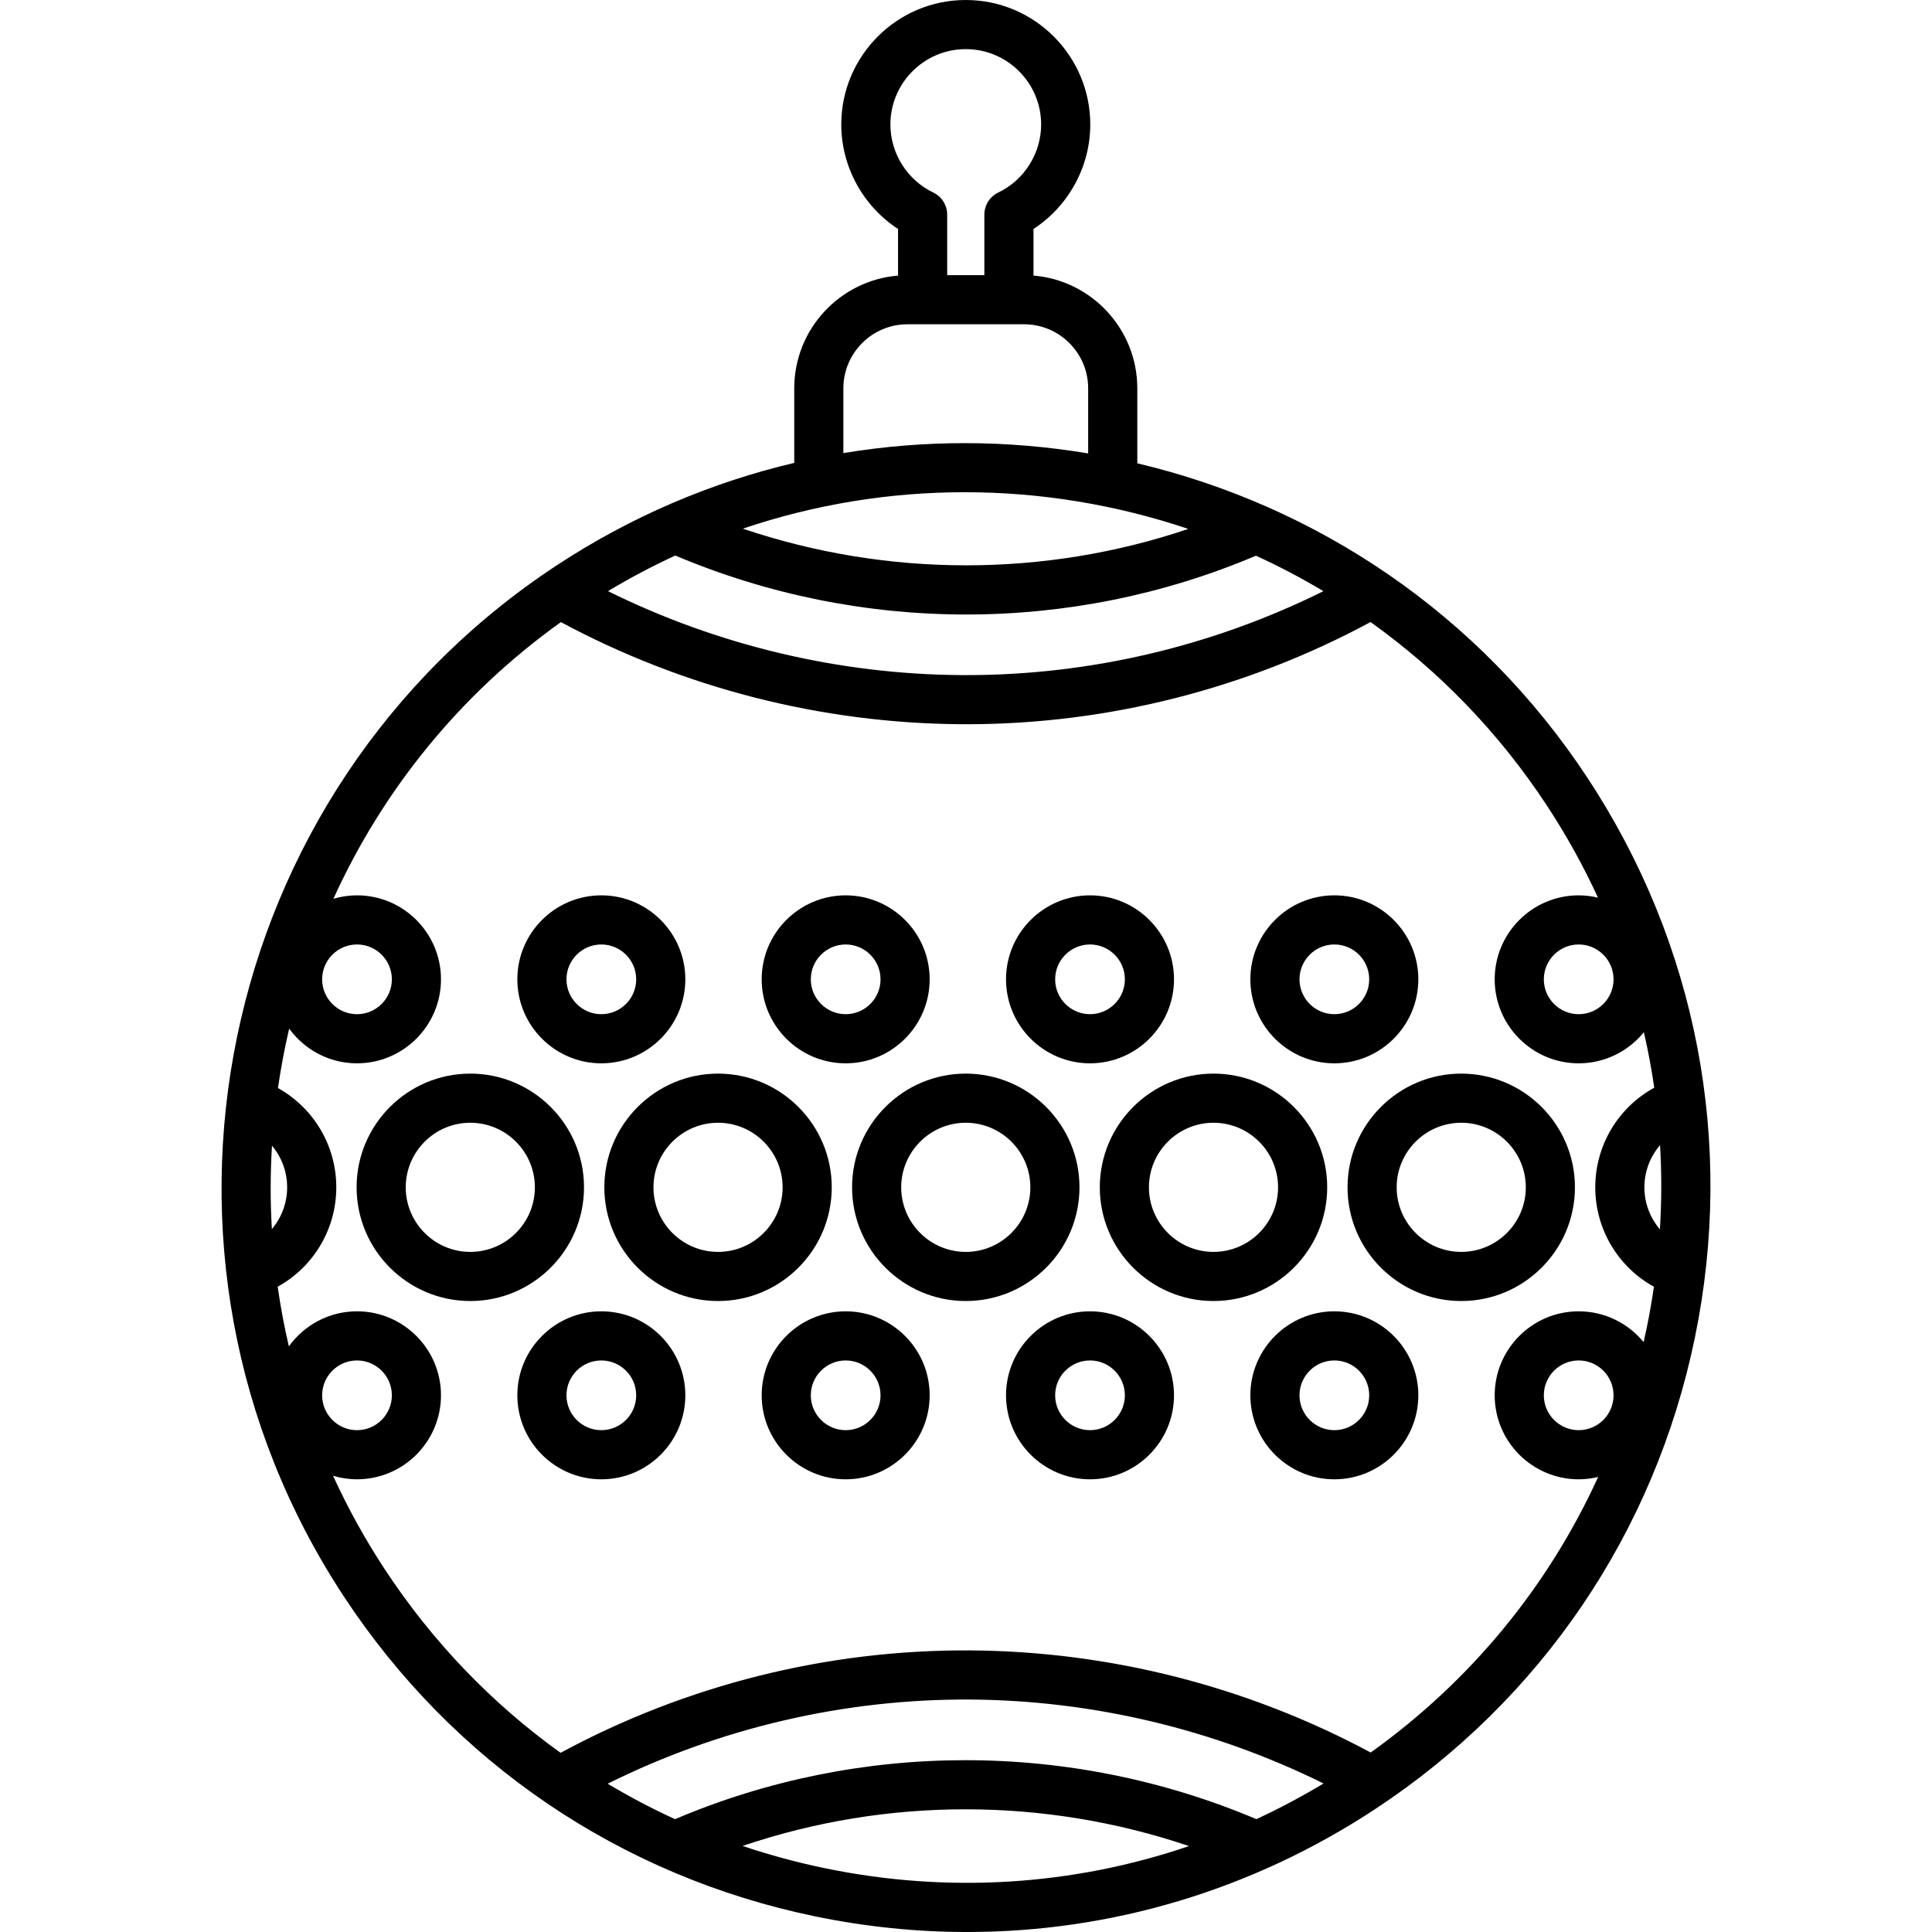 <?xml version="1.0" encoding="iso-8859-1"?>
<!-- Uploaded to: SVG Repo, www.svgrepo.com, Generator: SVG Repo Mixer Tools -->
<!DOCTYPE svg PUBLIC "-//W3C//DTD SVG 1.1//EN" "http://www.w3.org/Graphics/SVG/1.1/DTD/svg11.dtd">
<svg fill="#000000" height="800px" width="800px" version="1.1" id="Capa_1" xmlns="http://www.w3.org/2000/svg" xmlns:xlink="http://www.w3.org/1999/xlink" 
	 viewBox="0 0 471.881 471.881" xml:space="preserve">
<g>
	<path d="M387.768,190.037c-26.508-40.278-66.402-66.564-109.988-76.877V94.854c0-14.473-11.18-26.376-25.355-27.548V55.924
		c8.531-5.557,13.869-15.196,13.869-25.516C266.293,13.641,252.652,0,235.884,0s-30.408,13.641-30.408,30.409
		c0,10.319,5.338,19.958,13.869,25.516v11.383c-14.176,1.171-25.355,13.075-25.355,27.548v18.201
		c-20.143,4.748-39.8,13.037-58.065,25.059c-83.748,55.118-107.04,168.094-51.922,251.843c26.7,40.57,67.601,68.313,115.168,78.12
		c12.351,2.546,24.761,3.804,37.086,3.804c35.144,0,69.553-10.233,99.589-30.001c40.569-26.701,68.313-67.602,78.12-115.168
		C423.772,279.146,414.468,230.606,387.768,190.037z M405.424,300.259c-2.388-2.789-3.788-6.394-3.788-10.258
		c0-3.888,1.415-7.512,3.825-10.308C405.864,286.514,405.854,293.379,405.424,300.259z M394.101,239.197
		c0,4.695-3.819,8.514-8.515,8.514s-8.515-3.819-8.515-8.514s3.819-8.514,8.515-8.514S394.101,234.502,394.101,239.197z
		 M235.992,150.09c24.133,0,48.23-4.797,70.766-14.362c5.63,2.575,11.13,5.465,16.477,8.661
		c-27.042,13.434-56.941,20.503-87.175,20.503c-0.432,0-0.866-0.001-1.299-0.004c-29.922-0.2-59.529-7.277-86.262-20.505
		c5.373-3.228,10.86-6.126,16.438-8.695C187.63,145.28,211.823,150.09,235.992,150.09z M181.43,129.123
		c17.684-5.982,35.993-8.902,54.192-8.902c18.58,0,37.041,3.052,54.607,8.967C255.078,141.065,216.741,141.042,181.43,129.123z
		 M217.476,30.409c0-10.15,8.258-18.409,18.408-18.409s18.409,8.258,18.409,18.409c0,7.043-4.107,13.563-10.463,16.61
		c-2.082,0.998-3.406,3.102-3.406,5.41v14.775h-9.079V52.429c0-2.309-1.324-4.412-3.406-5.41
		C221.583,43.971,217.476,37.452,217.476,30.409z M205.989,94.854c0-8.63,7.021-15.65,15.65-15.65h28.489
		c8.63,0,15.65,7.021,15.65,15.65v15.89c-19.659-3.286-39.871-3.373-59.79-0.082V94.854z M87.194,230.683
		c4.695,0,8.515,3.819,8.515,8.514s-3.819,8.514-8.515,8.514c-4.694,0-8.514-3.819-8.514-8.514S82.499,230.683,87.194,230.683z
		 M66.43,279.826c2.34,2.778,3.706,6.352,3.706,10.175c0,3.837-1.378,7.42-3.734,10.2C66.004,293.4,66.015,286.595,66.43,279.826z
		 M78.68,340.797c0-4.695,3.819-8.514,8.514-8.514c4.695,0,8.515,3.819,8.515,8.514s-3.819,8.515-8.515,8.515
		C82.499,349.312,78.68,345.492,78.68,340.797z M148.425,435.662c27.459-13.659,57.887-20.736,88.582-20.557
		c29.922,0.2,59.529,7.276,86.261,20.502c-5.344,3.214-10.819,6.123-16.408,8.708c-45.405-19.2-96.84-19.197-141.985,0.008
		C159.221,441.735,153.732,438.843,148.425,435.662z M201.593,456.325c-6.9-1.422-13.649-3.25-20.222-5.463
		c35.22-11.941,73.654-11.931,109.041,0.032C262.113,460.538,231.646,462.52,201.593,456.325z M334.778,428.046
		c-29.941-16.086-63.625-24.714-97.691-24.941c-34.959-0.23-69.461,8.42-100.169,25.009c-16.711-11.983-31.248-27.062-42.892-44.754
		c-4.879-7.414-9.097-15.073-12.675-22.908c1.854,0.552,3.812,0.859,5.843,0.859c11.312,0,20.515-9.203,20.515-20.515
		c0-11.312-9.203-20.514-20.515-20.514c-6.851,0-12.912,3.388-16.64,8.563c-1.13-4.832-2.032-9.695-2.729-14.572
		c8.72-4.817,14.311-14.026,14.311-24.273c0-10.223-5.566-19.418-14.248-24.247c0.706-4.874,1.615-9.716,2.738-14.509
		c3.734,5.12,9.76,8.467,16.567,8.467c11.312,0,20.515-9.203,20.515-20.514s-9.203-20.514-20.515-20.514
		c-2.001,0-3.93,0.301-5.76,0.838c11.927-26.25,30.648-49.745,55.562-67.573c29.941,16.085,63.622,24.712,97.685,24.94
		c0.461,0.003,0.918,0.005,1.379,0.005c34.404,0,68.407-8.624,98.692-24.959c16.517,11.799,31.182,26.755,42.993,44.701
		c4.793,7.284,8.98,14.845,12.562,22.619c-1.518-0.36-3.094-0.57-4.72-0.57c-11.312,0-20.515,9.203-20.515,20.514
		s9.203,20.514,20.515,20.514c6.422,0,12.159-2.971,15.923-7.605c1.028,4.483,1.878,9.004,2.534,13.557
		c-8.775,4.803-14.407,14.048-14.407,24.338c0,10.249,5.598,19.466,14.324,24.282c-0.487,3.338-1.061,6.675-1.748,10.006
		c-0.242,1.175-0.503,2.344-0.769,3.511c-3.765-4.586-9.475-7.517-15.857-7.517c-11.312,0-20.515,9.203-20.515,20.514
		c0,11.312,9.203,20.515,20.515,20.515c1.638,0,3.224-0.214,4.752-0.578C378.143,387.497,359.155,410.618,334.778,428.046z
		 M385.586,349.312c-4.695,0-8.515-3.82-8.515-8.515s3.819-8.514,8.515-8.514s8.515,3.819,8.515,8.514
		S390.281,349.312,385.586,349.312z"/>
	<path d="M263.656,289.997c0-15.313-12.458-27.771-27.771-27.771s-27.771,12.458-27.771,27.771s12.458,27.771,27.771,27.771
		S263.656,305.311,263.656,289.997z M235.885,305.769c-8.696,0-15.771-7.075-15.771-15.771s7.075-15.771,15.771-15.771
		s15.771,7.075,15.771,15.771S244.581,305.769,235.885,305.769z"/>
	<path d="M203.149,289.997c0-15.313-12.458-27.771-27.771-27.771s-27.771,12.458-27.771,27.771s12.458,27.771,27.771,27.771
		S203.149,305.311,203.149,289.997z M175.377,305.769c-8.696,0-15.771-7.075-15.771-15.771s7.075-15.771,15.771-15.771
		s15.771,7.075,15.771,15.771S184.073,305.769,175.377,305.769z"/>
	<path d="M142.641,289.997c0-15.313-12.458-27.771-27.771-27.771c-15.313,0-27.771,12.458-27.771,27.771
		s12.458,27.771,27.771,27.771C130.183,317.769,142.641,305.311,142.641,289.997z M114.87,305.769
		c-8.696,0-15.771-7.075-15.771-15.771s7.075-15.771,15.771-15.771s15.771,7.075,15.771,15.771S123.567,305.769,114.87,305.769z"/>
	<path d="M324.163,289.997c0-15.313-12.458-27.771-27.771-27.771s-27.771,12.458-27.771,27.771s12.458,27.771,27.771,27.771
		S324.163,305.311,324.163,289.997z M296.392,305.769c-8.696,0-15.771-7.075-15.771-15.771s7.075-15.771,15.771-15.771
		s15.771,7.075,15.771,15.771S305.088,305.769,296.392,305.769z"/>
	<path d="M384.671,289.997c0-15.313-12.458-27.771-27.771-27.771s-27.771,12.458-27.771,27.771s12.458,27.771,27.771,27.771
		S384.671,305.311,384.671,289.997z M356.9,305.769c-8.696,0-15.771-7.075-15.771-15.771s7.075-15.771,15.771-15.771
		s15.771,7.075,15.771,15.771S365.596,305.769,356.9,305.769z"/>
	<path d="M206.551,259.711c11.312,0,20.514-9.203,20.514-20.514s-9.202-20.514-20.514-20.514s-20.515,9.203-20.515,20.514
		S195.239,259.711,206.551,259.711z M206.551,230.683c4.694,0,8.514,3.819,8.514,8.514s-3.819,8.514-8.514,8.514
		c-4.695,0-8.515-3.819-8.515-8.514S201.856,230.683,206.551,230.683z"/>
	<path d="M146.872,259.711c11.312,0,20.515-9.203,20.515-20.514s-9.203-20.514-20.515-20.514s-20.515,9.203-20.515,20.514
		S135.561,259.711,146.872,259.711z M146.872,230.683c4.695,0,8.515,3.819,8.515,8.514s-3.819,8.514-8.515,8.514
		s-8.515-3.819-8.515-8.514S142.177,230.683,146.872,230.683z"/>
	<path d="M266.23,259.711c11.312,0,20.514-9.203,20.514-20.514s-9.202-20.514-20.514-20.514c-11.312,0-20.515,9.203-20.515,20.514
		S254.918,259.711,266.23,259.711z M266.23,230.683c4.694,0,8.514,3.819,8.514,8.514s-3.819,8.514-8.514,8.514
		c-4.695,0-8.515-3.819-8.515-8.514S261.534,230.683,266.23,230.683z"/>
	<path d="M325.907,259.711c11.312,0,20.515-9.203,20.515-20.514s-9.203-20.514-20.515-20.514s-20.514,9.203-20.514,20.514
		S314.596,259.711,325.907,259.711z M325.907,230.683c4.695,0,8.515,3.819,8.515,8.514s-3.819,8.514-8.515,8.514
		c-4.694,0-8.514-3.819-8.514-8.514S321.213,230.683,325.907,230.683z"/>
	<path d="M206.551,320.283c-11.312,0-20.515,9.203-20.515,20.514c0,11.312,9.203,20.515,20.515,20.515s20.514-9.203,20.514-20.515
		C227.065,329.485,217.863,320.283,206.551,320.283z M206.551,349.312c-4.695,0-8.515-3.82-8.515-8.515s3.819-8.514,8.515-8.514
		c4.694,0,8.514,3.819,8.514,8.514S211.245,349.312,206.551,349.312z"/>
	<path d="M146.872,320.283c-11.312,0-20.515,9.203-20.515,20.514c0,11.312,9.203,20.515,20.515,20.515s20.515-9.203,20.515-20.515
		C167.387,329.485,158.184,320.283,146.872,320.283z M146.872,349.312c-4.695,0-8.515-3.82-8.515-8.515s3.819-8.514,8.515-8.514
		s8.515,3.819,8.515,8.514S151.568,349.312,146.872,349.312z"/>
	<path d="M266.23,320.283c-11.312,0-20.515,9.203-20.515,20.514c0,11.312,9.203,20.515,20.515,20.515
		c11.312,0,20.514-9.203,20.514-20.515C286.743,329.485,277.541,320.283,266.23,320.283z M266.23,349.312
		c-4.695,0-8.515-3.82-8.515-8.515s3.819-8.514,8.515-8.514c4.694,0,8.514,3.819,8.514,8.514S270.924,349.312,266.23,349.312z"/>
	<path d="M325.907,320.283c-11.312,0-20.514,9.203-20.514,20.514c0,11.312,9.202,20.515,20.514,20.515s20.515-9.203,20.515-20.515
		C346.422,329.485,337.219,320.283,325.907,320.283z M325.907,349.312c-4.694,0-8.514-3.82-8.514-8.515s3.819-8.514,8.514-8.514
		c4.695,0,8.515,3.819,8.515,8.514S330.603,349.312,325.907,349.312z"/>
</g>
</svg>